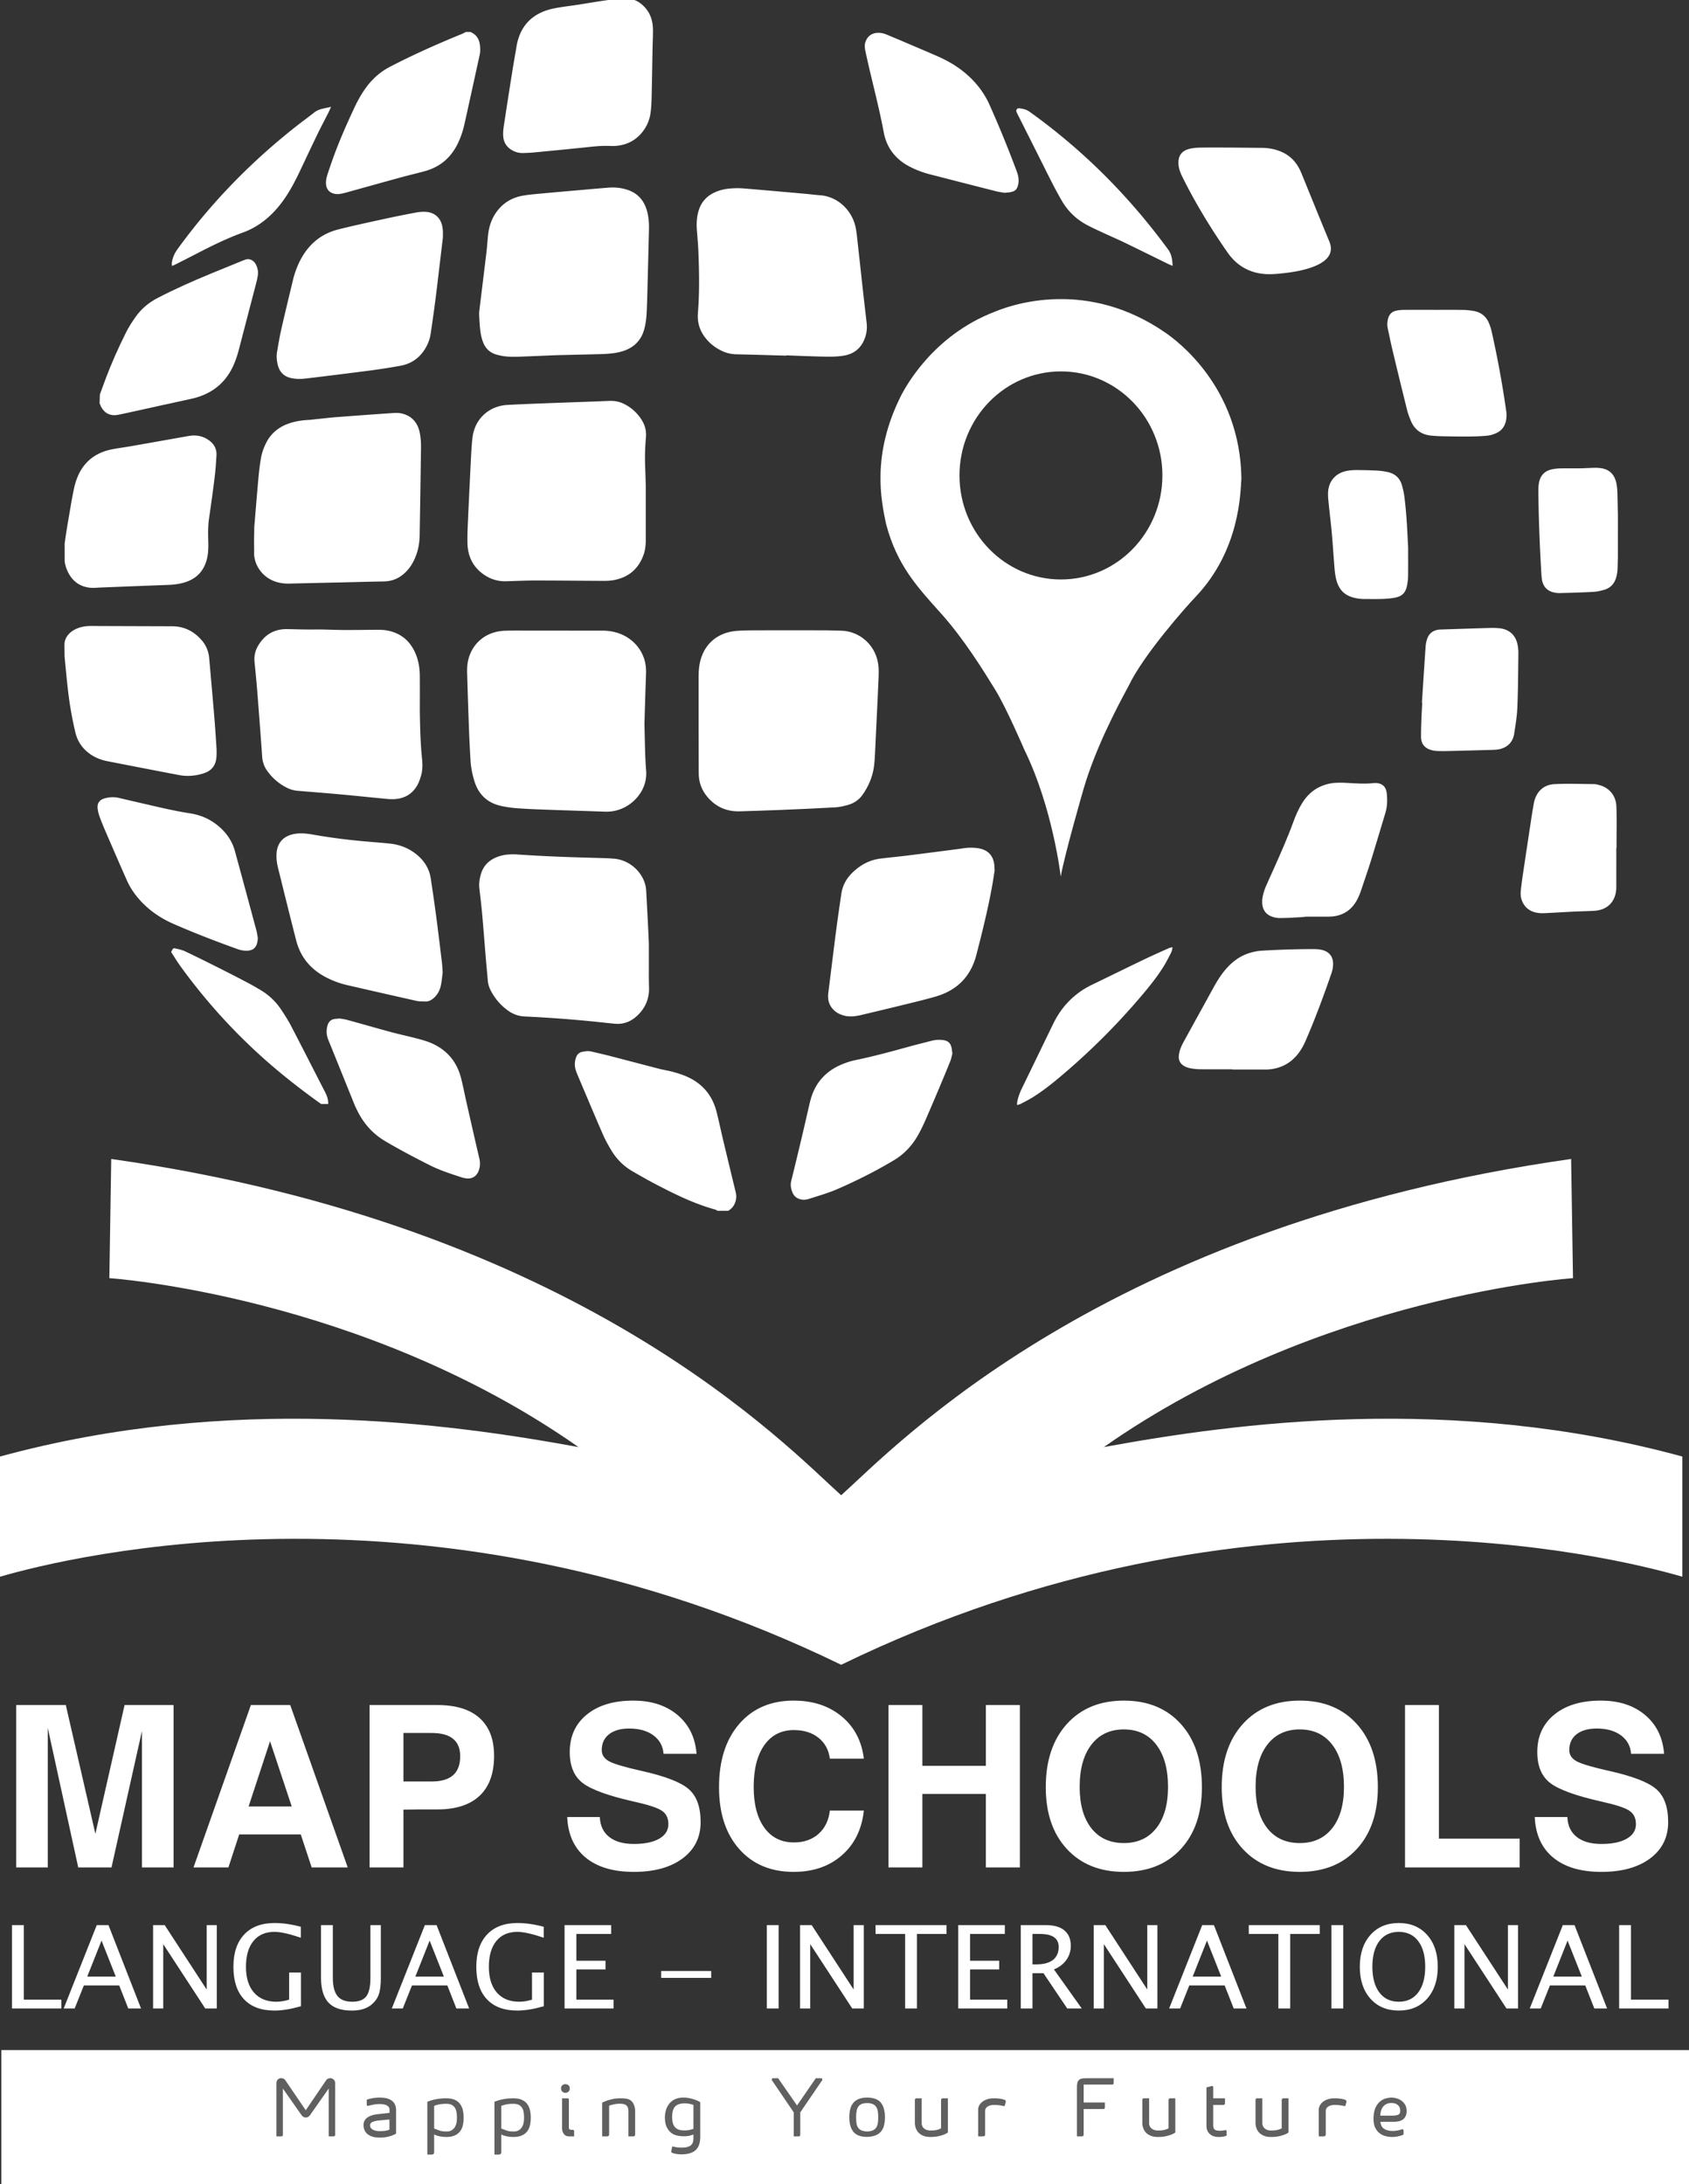 <svg xmlns="http://www.w3.org/2000/svg" xml:space="preserve" width="584.653" height="755.905" viewBox="0 0 154.69 200"><rect x="0" y="0" width="154.69" height="200" fill="#333333" stroke="none"/><defs><clipPath id="a" clipPathUnits="userSpaceOnUse"><path d="M143.998 116.029h68.725v-10.414h-68.725z"/></clipPath><clipPath id="b" clipPathUnits="userSpaceOnUse"><path d="M142.998 117.029h70.725v-12.414h-70.725z"/></clipPath><clipPath id="c" clipPathUnits="userSpaceOnUse"><path d="M159.454 116.029h38.005v-10.414h-38.005z"/></clipPath><clipPath id="d" clipPathUnits="userSpaceOnUse"><path d="M158.454 117.029h40.005v-12.414h-40.005z"/></clipPath><clipPath id="e" clipPathUnits="userSpaceOnUse"><path d="M143.998 116.029h68.725v-10.414h-68.725z"/></clipPath><clipPath id="f" clipPathUnits="userSpaceOnUse"><path d="M142.998 117.029h70.725v-12.414h-70.725z"/></clipPath><clipPath id="g" clipPathUnits="userSpaceOnUse"><path d="M159.454 116.029h38.005v-10.414h-38.005z"/></clipPath><clipPath id="h" clipPathUnits="userSpaceOnUse"><path d="M158.454 117.029h40.005v-12.414h-40.005z"/></clipPath><clipPath id="i" clipPathUnits="userSpaceOnUse"><path d="M143.998 116.029h68.725v-10.414h-68.725z"/></clipPath><clipPath id="j" clipPathUnits="userSpaceOnUse"><path d="M142.998 117.029h70.725v-12.414h-70.725z"/></clipPath><clipPath id="k" clipPathUnits="userSpaceOnUse"><path d="M159.454 116.029h38.005v-10.414h-38.005z"/></clipPath><clipPath id="l" clipPathUnits="userSpaceOnUse"><path d="M158.454 117.029h40.005v-12.414h-40.005z"/></clipPath><clipPath id="m" clipPathUnits="userSpaceOnUse"><path d="M0 568.929h438.49V0H0Z"/></clipPath><clipPath id="n" clipPathUnits="userSpaceOnUse"><path d="M258.016 485.682c-15.97-6.162-23.174-19.528-24.476-22.218-7.29-14.842-5.034-26.385-3.644-32.809 2.777-10.588 7.984-16.23 14.147-23.086 6.161-6.857 11.197-15.102 14.147-19.876 2.951-4.774 7.55-15.536 7.55-15.536 7.453-15.186 9.47-32.98 9.47-32.98.939 5.517 5.894 22.651 5.894 22.651 3.037 10.415 8.419 20.744 11.715 26.82 3.82 8.072 15.102 20.743 17.36 23.087 11.63 12.238 11.63 27.166 11.907 30.724-.332 23.955-17.027 35.932-19.633 37.756-9.835 6.833-19.433 8.776-27.197 8.776-9.297-.001-15.963-2.789-17.24-3.309"/></clipPath><clipPath id="o" clipPathUnits="userSpaceOnUse"><path d="M0 568.929h438.49V0H0Z"/></clipPath></defs><g clip-path="url(#m)" transform="matrix(.353 0 0 -.353 0 200)"><path d="M0 0v21.63h3.068V2.294h9.735V0Zm30.171 0-2.35 5.977h-9.173L16.262 0h-2.846l8.578 21.63h3.04L33.481 0Zm-6.94 17.612-3.704-9.34h7.399zM50.143 0 39.24 16.699V0h-2.63v21.63h3.01L50.508 4.925V21.63h2.631V0Zm24.828 9.337V.584C72.35-.165 70.067-.541 68.118-.541c-3.44 0-6.078.976-7.914 2.931-1.836 1.953-2.755 4.761-2.755 8.425 0 3.605.933 6.398 2.799 8.381 1.866 1.983 4.489 2.974 7.87 2.974 2.172 0 4.448-.328 6.826-.978v-2.837c-2.982 1.013-5.267 1.522-6.855 1.522-2.338 0-4.153-.794-5.444-2.376-1.292-1.583-1.937-3.817-1.937-6.7 0-2.857.691-5.078 2.073-6.666 1.382-1.586 3.318-2.382 5.809-2.382 1.021 0 2.126.181 3.313.541v7.043ZM95.14 3.565c-.37-1.012-1.038-1.903-2.002-2.673-1.208-.955-2.869-1.433-4.984-1.433-2.738 0-4.752.691-6.043 2.075-1.291 1.383-1.936 3.542-1.936 6.474V21.63h3.069V7.979c0-2.172.401-3.753 1.204-4.742.803-.988 2.079-1.484 3.83-1.484 1.713 0 2.926.465 3.641 1.396.716.93 1.073 2.507 1.073 4.728V21.63h2.703V7.919c0-1.888-.185-3.341-.555-4.354M115.3 0l-2.35 5.977h-9.172L101.391 0h-2.846l8.579 21.63h3.04L118.61 0Zm-6.94 17.612-3.704-9.34h7.399zm29.629-8.275V.584c-2.621-.749-4.905-1.125-6.853-1.125-3.44 0-6.078.976-7.914 2.931-1.837 1.953-2.755 4.761-2.755 8.425 0 3.605.933 6.398 2.799 8.381 1.866 1.983 4.488 2.974 7.87 2.974 2.172 0 4.447-.328 6.824-.978v-2.837c-2.981 1.013-5.265 1.522-6.853 1.522-2.339 0-4.154-.794-5.445-2.376-1.291-1.583-1.936-3.817-1.936-6.7 0-2.857.691-5.078 2.072-6.666 1.382-1.586 3.319-2.382 5.81-2.382 1.021 0 2.126.181 3.313.541v7.043zm18.093-7.043V0h-12.714v21.63h12.086v-2.294h-9.017v-6.943h7.556v-2.265h-7.556V2.294Zm12.35 5.642v1.783h12.978V7.936ZM195.834 0v21.63h3.07V0Zm22.171 0-10.904 16.699V0h-2.63v21.63h3.01L218.37 4.925V21.63H221V0Zm16.792 19.336V0h-3.069v19.336h-7.672v2.294h18.413v-2.294Zm23.427-17.042V0h-12.716v21.63h12.087v-2.294h-9.019v-6.943h7.558v-2.265h-7.558V2.294Zm12.115 7.834L277.559 0h-3.769l-6.164 9.148h-2.855V0h-3.04v21.63h6.548c2.075 0 3.666-.458 4.77-1.374 1.106-.917 1.66-2.246 1.66-3.99 0-1.373-.382-2.597-1.149-3.669-.764-1.072-1.839-1.895-3.221-2.469m-3.634 9.208h-1.934v-7.893h.995c1.895 0 3.334.385 4.321 1.154.988.769 1.479 1.895 1.479 3.377 0 2.24-1.62 3.362-4.861 3.362M294.19 0l-10.903 16.699V0h-2.632v21.63h3.013l10.886-16.705V21.63h2.63V0Zm22.792 0-2.351 5.977h-9.173L303.072 0h-2.847l8.58 21.63h3.039L320.293 0Zm-6.942 17.612-3.704-9.34h7.398zm21.592 1.724V0h-3.069v19.336h-7.672v2.294h18.414v-2.294ZM342.331 0v21.63h3.068V0Zm24.836 2.55c-1.838-2.062-4.29-3.091-7.358-3.091-3.071 0-5.523 1.029-7.358 3.091-1.837 2.061-2.755 4.816-2.755 8.265 0 3.45.918 6.204 2.755 8.265 1.835 2.061 4.287 3.09 7.358 3.09 3.068 0 5.52-1.029 7.358-3.09 1.836-2.061 2.755-4.815 2.755-8.265 0-3.449-.919-6.204-2.755-8.265m-2.318 14.937c-1.206 1.593-2.885 2.39-5.04 2.39-2.152 0-3.834-.797-5.043-2.39-1.206-1.593-1.812-3.808-1.812-6.643 0-2.856.606-5.083 1.812-6.688 1.209-1.601 2.891-2.403 5.043-2.403 2.155 0 3.834.802 5.04 2.403 1.211 1.605 1.814 3.832 1.814 6.688 0 2.835-.603 5.05-1.814 6.643M387.75 0l-10.899 16.699V0h-2.632v21.63h3.01l10.889-16.705V21.63h2.63V0Zm22.794 0-2.352 5.977h-9.173L396.634 0h-2.845l8.576 21.63h3.041L413.855 0Zm-6.942 17.612-3.704-9.34h7.4zM416.98 0v21.63h3.071V2.294h9.733V0Z" style="fill:#fff;fill-opacity:1;fill-rule:nonzero;stroke:none" transform="translate(3.11 45.575)"/><path d="M.341 34.793H438.49V0H.341Z" style="fill:#fff;fill-opacity:1;fill-rule:nonzero;stroke:none"/><path d="M0 0c-.061-.085-.197-.126-.408-.126h-1.177v12.41l-4.847-6.907c-.301-.407-.668-.611-1.098-.611-.429 0-.796.204-1.098.611l-4.847 6.907V.328a.887.887 0 0 0-.055-.295c-.039-.107-.186-.159-.443-.159h-1.177v13.7c0 .408.095.726.283.952.189.225.415.366.679.419.265.053.525.03.782-.068.256-.098.46-.268.611-.509l5.253-7.722 5.254 7.722c.151.241.359.411.623.509.264.098.525.116.782.057.257-.061.482-.201.679-.419.196-.22.295-.525.295-.917V.372C.091.207.06.081 0 0m14.832.09a9.072 9.072 0 0 0-3.17-.532c-.634 0-1.182.057-1.642.169A4.16 4.16 0 0 0 8.752.27c-.386.25-.699.59-.94 1.02-.242.429-.362.94-.362 1.528 0 .8.313 1.43.94 1.891.626.46 1.464.754 2.513.885 1.049.127 1.8.213 2.253.258.453.047.8.083 1.041.115v.905c0 .151-.041.309-.123.476a1.26 1.26 0 0 1-.419.453 2.447 2.447 0 0 1-.782.327c-.325.084-.72.126-1.189.126a8.543 8.543 0 0 1-1.641-.148 17.38 17.38 0 0 1-1.258-.283c-.332-.106-.498-.008-.498.295v1.268c.303.105.615.197.941.272.323.074.682.138 1.075.191.392.054.853.081 1.381.081.574 0 1.113-.054 1.62-.158a3.907 3.907 0 0 0 1.335-.534c.385-.247.691-.585.918-1.007.227-.423.339-.951.339-1.585V.599A5.794 5.794 0 0 0 14.832.09m-.656 4.156a40.551 40.551 0 0 1-1.541-.138l-1.291-.122a5.452 5.452 0 0 1-1.516-.353c-.453-.179-.68-.49-.68-.927 0-.438.223-.794.668-1.065.445-.272 1.053-.408 1.823-.408.649 0 1.17.035 1.563.102.392.069.716.161.974.283zm19.054-1.45a3.999 3.999 0 0 0-.723-1.608A3.484 3.484 0 0 0 31.092.102c-.59-.258-1.323-.385-2.198-.385-.468 0-.989.049-1.562.147a5.288 5.288 0 0 0-1.562.508v-4.619c0-.226-.073-.385-.216-.476a.988.988 0 0 0-.532-.134h-1.019V8.842c.393.166.823.314 1.291.441a13.377 13.377 0 0 0 3.6.463c.875 0 1.608-.126 2.198-.382.588-.258 1.056-.621 1.404-1.089a4.233 4.233 0 0 0 .723-1.606 8.861 8.861 0 0 0 .204-1.948c0-.681-.064-1.321-.193-1.925m-1.641 3.273c-.061.429-.189.81-.385 1.142a2.226 2.226 0 0 1-.826.805c-.355.204-.849.305-1.484.305-1.283 0-2.324-.189-3.124-.567V1.912c.407-.165.864-.339 1.369-.519.506-.183 1.106-.266 1.801-.251.603-.015 1.094.111 1.472.373.376.266.653.576.826.93.173.354.29.71.351 1.064.06.355.091.759.091 1.212 0 .467-.031.918-.091 1.348m19.056-3.273a3.988 3.988 0 0 0-.725-1.608A3.467 3.467 0 0 0 48.506.102c-.589-.258-1.322-.385-2.198-.385a9.35 9.35 0 0 0-1.562.147 5.288 5.288 0 0 0-1.562.508v-4.619c0-.226-.072-.385-.216-.476a.993.993 0 0 0-.532-.134h-1.019V8.842c.392.166.823.314 1.291.441a13.344 13.344 0 0 0 3.6.463c.876 0 1.609-.126 2.198-.382.588-.258 1.056-.621 1.403-1.089a4.221 4.221 0 0 0 .725-1.606 8.863 8.863 0 0 0 .203-1.948c0-.681-.065-1.321-.192-1.925m-1.641 3.273c-.061.429-.19.81-.386 1.142a2.221 2.221 0 0 1-.827.805c-.354.204-.848.305-1.483.305-1.283 0-2.324-.189-3.124-.567V1.912c.407-.165.864-.339 1.369-.519.506-.183 1.105-.266 1.801-.251.603-.015 1.094.111 1.472.373.377.266.652.576.827.93.173.354.29.71.351 1.064.059.355.09.759.09 1.212 0 .467-.031.918-.09 1.348M60.733-.126c-.196 0-.396.035-.6.103a1.43 1.43 0 0 0-.566.361c-.174.174-.318.4-.43.679-.113.281-.17.632-.17 1.055v7.674h1.268c.182 0 .31-.025.385-.077.075-.052.113-.184.113-.397V2.14c0-.167.034-.288.102-.363a.548.548 0 0 1 .249-.159c.098-.03.204-.045.318-.045h.306c.135 0 .233-.039.294-.113a.506.506 0 0 0 .09-.318V-.126zm-.905 11.301c-.302 0-.567.102-.793.307-.227.202-.34.478-.34.825s.113.619.34.815c.226.196.491.293.793.293.317 0 .585-.097.804-.293.218-.196.327-.468.327-.815 0-.347-.109-.623-.327-.825a1.132 1.132 0 0 0-.804-.307M77.819.023c-.068-.099-.177-.149-.328-.149h-1.314v6.568c0 .423-.064.758-.193 1.007a1.468 1.468 0 0 1-.509.578c-.211.135-.46.222-.747.26a7.097 7.097 0 0 1-.929.057c-.423 0-.89-.057-1.404-.171a8.258 8.258 0 0 1-1.223-.35V.396a.553.553 0 0 0-.124-.373c-.083-.099-.222-.149-.419-.149H69.36v8.72c.378.21.798.397 1.257.553.461.159.982.299 1.563.421.582.12 1.242.178 1.982.178.8 0 1.396-.055 1.789-.167.392-.114.702-.273.929-.476.225-.204.399-.411.52-.623.12-.211.218-.428.295-.646a4.05 4.05 0 0 0 .169-.736c.039-.271.057-.551.057-.838V.396a.635.635 0 0 0-.102-.373m15.784-3.727c-.809-.724-2.02-1.086-3.635-1.086-.302 0-.631.019-.985.056a6.334 6.334 0 0 0-.95.169c-.28.077-.484.152-.612.228-.129.075-.163.241-.103.498l.25 1.133a7.347 7.347 0 0 1 1.437-.296 10.1 10.1 0 0 1 .985-.045c.68 0 1.223.069 1.631.205.408.136.717.325.928.566.212.24.347.517.408.826.061.309.091.638.091.985v.816a7.995 7.995 0 0 0-1.019-.307c-.408-.098-.929-.146-1.563-.146-.498 0-1.03.056-1.597.169a3.863 3.863 0 0 0-1.562.702c-.475.353-.871.856-1.189 1.507-.317.648-.475 1.517-.475 2.603 0 .226.022.512.068.861.046.347.128.707.249 1.076.12.369.294.738.521 1.11a4.12 4.12 0 0 0 2.163 1.732c.504.181 1.105.272 1.8.272.603 0 1.169-.061 1.698-.184.529-.12 1.008-.258 1.437-.418.431-.157.842-.35 1.234-.576V-.215c0-1.602-.403-2.763-1.21-3.489m-.555 11.731a9.49 9.49 0 0 1-1.031.294 5.935 5.935 0 0 1-1.256.113c-1.118 0-1.937-.272-2.458-.813-.521-.545-.781-1.451-.781-2.72 0-.527.049-1.003.148-1.425a2.87 2.87 0 0 1 .497-1.098c.235-.311.552-.549.952-.714.399-.168.894-.25 1.483-.25.635 0 1.147.049 1.54.148.392.097.694.185.906.26zm33.402 6.409c-2.749-4.03-4.643-6.809-5.686-8.333V.396a.897.897 0 0 0-.067-.363c-.045-.107-.173-.159-.386-.159h-1.245v6.229l-5.66 8.333c-.061.135-.058.256.012.361.066.106.168.16.305.16h1.29l4.914-7.066 4.869 7.066h1.336c.136 0 .238-.05.307-.148.066-.097.07-.223.011-.373m16.043-11.73c-.159-.62-.419-1.144-.781-1.574-.362-.431-.838-.763-1.426-.997-.59-.234-1.314-.365-2.175-.396-1.646 0-2.827.434-3.542 1.301-.719.868-1.077 2.132-1.077 3.794 0 .769.078 1.468.238 2.095.158.625.418 1.162.78 1.607.364.446.839.789 1.427 1.032.589.241 1.313.362 2.174.362 1.647 0 2.827-.435 3.545-1.303.716-.869 1.075-2.133 1.075-3.793 0-.8-.079-1.511-.238-2.128m-1.595 3.577c-.063.454-.193.843-.399 1.166a2.12 2.12 0 0 1-.87.771c-.378.189-.884.283-1.518.283-.575 0-1.041-.075-1.405-.228a2.003 2.003 0 0 1-.871-.678c-.219-.303-.371-.684-.453-1.144a9.33 9.33 0 0 1-.124-1.619c0-.558.03-1.06.091-1.507.061-.445.188-.824.385-1.142a1.93 1.93 0 0 1 .86-.737c.377-.174.883-.276 1.517-.306.589.016 1.071.106 1.45.272.375.166.671.405.884.714.21.308.352.69.429 1.144.075.452.114.974.114 1.562 0 .513-.033.997-.09 1.449M157.925.294a9.779 9.779 0 0 0-1.461-.408c-.551-.115-1.188-.169-1.912-.169-.77 0-1.416.111-1.937.338-.521.228-.936.518-1.244.872-.31.356-.533.749-.67 1.179-.135.43-.203.857-.203 1.28v5.841c0 .182.034.312.102.397.068.084.178.122.328.122h1.336V3.34c0-.59.208-1.06.623-1.417.416-.354.969-.53 1.665-.53.664 0 1.191.044 1.584.135.393.09.778.234 1.156.429v7.27c0 .182.045.312.135.397.09.084.204.122.338.122h1.291V.871a5.195 5.195 0 0 0-1.131-.577m16.079 8.162a80.007 80.007 0 0 0-.25-.769c-.18.045-.392.091-.634.136-.242.045-.527.091-.86.137-.333.045-.71.067-1.131.067-.486 0-.881-.054-1.189-.159a2.344 2.344 0 0 1-.738-.385 1.218 1.218 0 0 1-.373-.487 1.378 1.378 0 0 1-.103-.485V.396c0-.182-.049-.315-.146-.396-.099-.085-.253-.126-.464-.126h-1.199v6.975c0 .316.081.645.248.985.166.339.414.649.747.929.331.28.754.513 1.268.702.512.189 1.118.281 1.811.281.408 0 .801-.018 1.179-.055.375-.037.706-.09.986-.158a5 5 0 0 0 .643-.193.408.408 0 0 0 .273-.317c.03-.15.008-.339-.068-.567m27.989 4.972c-.062-.083-.195-.125-.408-.125h-7.291V8.66h5.503V7.393c0-.196-.046-.317-.136-.363a.89.89 0 0 0-.386-.068h-4.981V.372c0-.195-.046-.328-.136-.395-.091-.068-.219-.103-.386-.103h-1.222V12.51c0 .71.072 1.224.216 1.541.143.317.368.547.678.691.308.142.879.215 1.71.215h6.929v-1.155c0-.167-.03-.292-.09-.374M216.938.294a9.779 9.779 0 0 0-1.461-.408c-.55-.115-1.188-.169-1.912-.169-.771 0-1.416.111-1.937.338-.52.228-.936.518-1.245.872a3.293 3.293 0 0 0-.668 1.179 4.26 4.26 0 0 0-.204 1.28v5.841c0 .182.034.312.103.397.067.084.177.122.327.122h1.337V3.34c0-.59.208-1.06.622-1.417.414-.354.97-.53 1.665-.53.663 0 1.191.044 1.584.135.393.09.777.234 1.157.429v7.27c0 .182.045.312.135.397.09.084.202.122.339.122h1.29V.871a5.25 5.25 0 0 0-1.132-.577m13.735-.454c-.385-.083-.866-.123-1.438-.123a4.07 4.07 0 0 0-1.065.147 2.714 2.714 0 0 0-1.72 1.369c-.197.364-.296.808-.296 1.337v10.008l1.337.34c.076.03.139.037.191.023a.296.296 0 0 0 .148-.113c.047-.061.069-.166.069-.318V9.746h3.058V8.57c0-.196-.039-.336-.114-.419-.076-.083-.19-.124-.34-.124h-2.604v-5.3c.015-.542.15-.912.408-1.109.256-.196.724-.294 1.404-.294.211 0 .46.021.747.069.287.044.475.074.567.089.119.031.211.019.27-.034.061-.053.091-.161.091-.328V.079c-.091-.076-.328-.155-.713-.239m15.636.454a9.852 9.852 0 0 0-1.459-.408c-.553-.115-1.19-.169-1.914-.169-.771 0-1.417.111-1.937.338-.521.228-.936.518-1.245.872a3.31 3.31 0 0 0-.669 1.179 4.26 4.26 0 0 0-.204 1.28v5.841c0 .182.035.312.101.397.07.084.18.122.33.122h1.336V3.34c0-.59.208-1.06.622-1.417.417-.354.97-.53 1.666-.53.663 0 1.191.044 1.584.135.393.09.778.234 1.156.429v7.27c0 .182.045.312.134.397a.481.481 0 0 0 .341.122h1.292V.871a5.29 5.29 0 0 0-1.134-.577m16.079 8.162c-.093-.285-.175-.542-.25-.769-.18.045-.393.091-.633.136-.24.045-.531.091-.861.137a8.53 8.53 0 0 1-1.131.067c-.486 0-.881-.054-1.189-.159a2.333 2.333 0 0 1-.738-.385 1.218 1.218 0 0 1-.373-.487 1.335 1.335 0 0 1-.103-.485V.396c0-.182-.047-.315-.147-.396-.098-.085-.253-.126-.464-.126h-1.201v6.975c0 .316.083.645.251.985.165.339.415.649.748.929.33.28.753.513 1.266.702.513.189 1.119.281 1.812.281.408 0 .801-.018 1.179-.055.375-.037.706-.09.983-.158.281-.068.496-.132.646-.193a.411.411 0 0 0 .273-.317c.03-.15.005-.339-.068-.567m15.454-3.293a2.226 2.226 0 0 0-.679-.872 2.75 2.75 0 0 0-1.053-.488 5.723 5.723 0 0 0-1.337-.147h-3.486c.075-.875.408-1.49.994-1.845.591-.355 1.284-.532 2.085-.532a7.102 7.102 0 0 1 1.496.147 7.7 7.7 0 0 1 .476.112c.135.039.262.08.382.126a.63.63 0 0 0 .388.012c.121-.04.18-.148.18-.331V.328a6.12 6.12 0 0 0-.85-.305 9.23 9.23 0 0 0-.996-.217 7.144 7.144 0 0 0-1.144-.089c-.438 0-.931.054-1.481.169a4.329 4.329 0 0 0-1.565.669c-.49.331-.906.803-1.243 1.415-.341.611-.511 1.423-.511 2.434 0 1.223.173 2.197.52 2.921.349.725.767 1.279 1.257 1.666.49.384 1.001.635 1.529.755.528.123.981.184 1.359.184.39 0 .813-.061 1.269-.184.453-.12.875-.315 1.269-.586.39-.272.718-.627.983-1.065.263-.438.396-.974.396-1.609 0-.528-.081-.969-.238-1.323m-2.037 2.83c-.416.355-.964.532-1.642.532-.543 0-.999-.097-1.371-.294a2.561 2.561 0 0 1-.894-.771 3.11 3.11 0 0 1-.488-1.065 4.774 4.774 0 0 1-.145-1.153h2.785c.891 0 1.509.082 1.857.249.346.166.52.497.52.995 0 .651-.207 1.152-.622 1.507" style="fill:#606060;fill-opacity:1;fill-rule:nonzero;stroke:none" transform="translate(86.868 12.531)"/><path d="M0 0h-4.117v35.405L-12.021 0h-8.63l-7.904 36.195V0h-8.2v42.124h12.877l7.674-33.397 7.574 33.397H4.083V0Zm44.593 0h-4.677l-2.832 8.563H21.111L18.312 0H9.255l14.886 42.124h10.21L49.27 0ZM29.114 32.738l-5.566-16.929h11.197ZM83.49 18.592c-2.504-2.362-6.149-3.54-10.936-3.54-3.403.02-6.345 0-8.825-.065V0h-8.795v42.124h17.62c4.787 0 8.432-1.126 10.936-3.376 2.503-2.251 3.753-5.516 3.753-9.798 0-4.546-1.25-8-3.753-10.358m-6.884 14.77c-1.23 1.01-3.074 1.516-5.533 1.516h-7.344V22.296h7.344c2.459 0 4.303.544 5.533 1.631 1.229 1.085 1.844 2.728 1.844 4.924 0 1.997-.615 3.501-1.844 4.511m51.971.906c-1.603 1.175-3.689 1.763-6.257 1.763-2.24 0-3.991-.494-5.254-1.483-1.262-.987-1.893-2.361-1.893-4.116 0-1.253.658-2.229 1.975-2.932 1.296-.68 4.052-1.493 8.267-2.438 6.148-1.361 10.254-2.942 12.318-4.742 2.063-1.78 3.096-4.632 3.096-8.563 0-3.952-1.56-7.091-4.677-9.418-3.118-2.328-7.334-3.491-12.647-3.491-5.336 0-9.502 1.235-12.499 3.705-2.997 2.469-4.594 5.977-4.792 10.522h8.464c.088-2.239.901-3.963 2.437-5.171 1.537-1.207 3.668-1.812 6.39-1.812 2.811 0 5.006.456 6.587 1.367 1.581.911 2.371 2.168 2.371 3.771 0 1.582-.571 2.744-1.712 3.491-1.098.747-3.471 1.527-7.114 2.339-6.675 1.493-11.143 3.106-13.405 4.841-2.239 1.714-3.359 4.391-3.359 8.036 0 4.084 1.482 7.329 4.446 9.733 2.964 2.404 6.971 3.606 12.021 3.606 4.721 0 8.558-1.246 11.511-3.738 2.953-2.492 4.594-5.846 4.923-10.063h-8.562c-.155 2.021-1.033 3.618-2.635 4.793m42.848-.642c-1.669 1.339-3.799 2.008-6.39 2.008-3.271 0-5.829-1.3-7.673-3.901-1.844-2.603-2.766-6.22-2.766-10.854 0-4.499.922-8.025 2.766-10.571 1.844-2.546 4.402-3.82 7.673-3.82 2.591 0 4.721.741 6.39 2.223 1.669 1.481 2.645 3.496 2.931 6.043h8.826c-.525-4.872-2.432-8.744-5.713-11.61-3.283-2.864-7.45-4.296-12.499-4.296-5.929 0-10.639 1.976-14.13 5.928-3.491 3.951-5.236 9.297-5.236 16.038 0 6.895 1.745 12.362 5.236 16.402 3.491 4.039 8.201 6.06 14.13 6.06 4.984 0 9.123-1.355 12.416-4.067 3.294-2.712 5.226-6.373 5.796-10.984h-8.826c-.286 2.261-1.262 4.062-2.931 5.401M219.247 0h-4.414v19.069h-16.467V0h-8.794v42.124h8.794V26.347h16.467v15.777h8.826V0Zm46.173 4.776c-3.644-3.952-8.574-5.928-14.787-5.928-6.192 0-11.115 1.976-14.771 5.928-3.656 3.951-5.484 9.297-5.484 16.038 0 6.895 1.828 12.362 5.484 16.402 3.656 4.039 8.579 6.06 14.771 6.06 6.213 0 11.143-2.021 14.787-6.06 3.644-4.04 5.468-9.507 5.468-16.402 0-6.741-1.824-12.087-5.468-16.038m-6.371 27.072c-2.033 2.635-4.837 3.953-8.416 3.953-3.579 0-6.385-1.318-8.415-3.953-2.032-2.635-3.047-6.29-3.047-10.969 0-4.566 1.012-8.133 3.03-10.704 2.02-2.567 4.833-3.851 8.432-3.851 3.579 0 6.383 1.284 8.416 3.851 2.029 2.571 3.045 6.138 3.045 10.704 0 4.679-1.016 8.334-3.045 10.969m52.018-27.072c-3.643-3.952-8.574-5.928-14.788-5.928-6.19 0-11.113 1.976-14.77 5.928-3.656 3.951-5.483 9.297-5.483 16.038 0 6.895 1.827 12.362 5.483 16.402 3.657 4.039 8.58 6.06 14.77 6.06 6.214 0 11.145-2.021 14.788-6.06 3.646-4.04 5.471-9.507 5.471-16.402 0-6.741-1.825-12.087-5.471-16.038m-6.371 27.072c-2.03 2.635-4.838 3.953-8.417 3.953-3.577 0-6.383-1.318-8.413-3.953-2.031-2.635-3.047-6.29-3.047-10.969 0-4.566 1.01-8.133 3.032-10.704 2.018-2.567 4.83-3.851 8.428-3.851 3.579 0 6.387 1.284 8.417 3.851 2.029 2.571 3.048 6.138 3.048 10.704 0 4.679-1.019 8.334-3.048 10.969M323.585 0v42.124h8.792V7.475h20.946V0Zm56.021 34.268c-1.602 1.175-3.689 1.763-6.257 1.763-2.24 0-3.992-.494-5.255-1.483-1.262-.987-1.892-2.361-1.892-4.116 0-1.253.658-2.229 1.974-2.932 1.296-.68 4.052-1.493 8.269-2.438 6.146-1.361 10.253-2.942 12.318-4.742 2.062-1.78 3.095-4.632 3.095-8.563 0-3.952-1.559-7.091-4.675-9.418-3.12-2.328-7.335-3.491-12.65-3.491-5.336 0-9.5 1.235-12.498 3.705-2.996 2.469-4.595 5.977-4.79 10.522h8.461c.088-2.239.901-3.963 2.438-5.171 1.536-1.207 3.668-1.812 6.389-1.812 2.81 0 5.008.456 6.587 1.367 1.581.911 2.375 2.168 2.375 3.771 0 1.582-.573 2.744-1.715 3.491-1.098.747-3.471 1.527-7.115 2.339-6.674 1.493-11.141 3.106-13.404 4.841-2.239 1.714-3.36 4.391-3.36 8.036 0 4.084 1.484 7.329 4.447 9.733 2.963 2.404 6.972 3.606 12.022 3.606 4.72 0 8.557-1.246 11.509-3.738 2.954-2.492 4.595-5.846 4.923-10.063h-8.561c-.153 2.021-1.034 3.618-2.635 4.793" style="fill:#fff;fill-opacity:1;fill-rule:nonzero;stroke:none" transform="translate(40.95 82.164)"/><path d="M0 0c.051 2.8 2.874 4.581 5.951 4.789 1.012.068 2.032.026 3.049.022 6.307-.021 12.613-.045 18.919-.063 3.091-.01 5.609-1.25 7.629-3.551a8.011 8.011 0 0 0 2.004-4.686c.444-5.065.898-10.129 1.319-15.194.22-2.634.394-5.273.562-7.911.051-.81.062-1.63.013-2.44-.136-2.276-1.211-3.694-3.38-4.381-2.066-.654-4.197-.836-6.33-.431-6.192 1.171-12.375 2.386-18.561 3.588-2.195.427-4.154 1.33-5.774 2.905-1.314 1.275-2.153 2.813-2.573 4.591A92.172 92.172 0 0 0 1.02-12.711C.628-9.483.327-6.243.029-3.004zm69.176 139.492c-.326-.71-.517-1.167-.741-1.607-.919-1.816-1.879-3.608-2.764-5.439-1.552-3.201-3.059-6.425-4.585-9.64-1.07-2.253-2.214-4.464-3.589-6.549-1.011-1.532-2.137-2.969-3.425-4.282-2.208-2.25-4.766-3.989-7.718-5.066-4.169-1.521-8.134-3.467-12.063-5.503-1.716-.891-3.439-1.762-5.162-2.636-.357-.182-.725-.343-1.215-.573-.027.341-.085.57-.056.787.176 1.334.686 2.502 1.49 3.61 8.746 12.066 19.057 22.617 30.753 31.828 1.559 1.227 3.171 2.385 4.725 3.617 1.225.969 2.694 1.029 4.35 1.453M287.478-78.485c-.043-.652-.193-1.124-.423-1.566-.591-1.125-1.149-2.269-1.816-3.345-1.527-2.472-3.319-4.754-5.184-6.977a176.335 176.335 0 0 0-21.878-21.877c-2.22-1.865-4.504-3.652-6.969-5.194-.989-.615-2.039-1.136-3.074-1.681-.26-.138-.563-.192-.981-.325.016.334 0 .564.041.787.225 1.203.63 2.346 1.17 3.454 2.764 5.666 5.492 11.35 8.259 17.015 1.356 2.778 3.213 5.18 5.595 7.163 1.375 1.144 2.888 2.073 4.498 2.849 4.487 2.168 8.957 4.371 13.449 6.528 2.107 1.011 4.251 1.951 6.382 2.913.253.114.537.152.931.256m.04 176.729c-.44.183-.771.302-1.086.455-3.787 1.854-7.563 3.729-11.36 5.564-1.784.863-3.606 1.642-5.403 2.476-1.472.688-2.958 1.353-4.392 2.116-2.751 1.467-4.917 3.545-6.499 6.261-1.741 2.991-3.268 6.089-4.81 9.179-2.135 4.271-4.289 8.535-6.434 12.801-.183.365-.382.72-.528 1.099-.185.471.173.979.665.925.861-.097 1.711-.256 2.463-.726.301-.189.586-.404.875-.612 13.674-9.875 25.387-21.71 35.349-35.307.932-1.272 1.076-2.656 1.16-4.231m61.103-73.038c0-2.897.023-5.184-.01-7.471-.01-.759-.11-1.523-.248-2.269-.385-2.073-1.289-2.982-3.403-3.339-1.049-.177-2.12-.256-3.183-.291-1.525-.047-3.052-.016-4.578-.01a10.67 10.67 0 0 0-3.153.482c-1.819.564-3.061 1.743-3.744 3.522-.52 1.35-.681 2.761-.796 4.18-.243 2.989-.425 5.983-.693 8.97-.22 2.479-.538 4.952-.786 7.43-.1 1.01-.225 2.03-.18 3.039.14 3.016 2.055 5.136 5.04 5.635.798.134 1.619.194 2.43.189 1.777-.011 3.559-.054 5.336-.149.905-.049 1.821-.18 2.71-.377 1.832-.41 3.096-1.527 3.629-3.337.315-1.067.55-2.173.688-3.276.243-1.966.42-3.943.556-5.92.175-2.535.283-5.076.385-7.008m54.015-77.919c0-3.203 0-6.406-.002-9.608 0-.356.002-.713-.017-1.069-.198-3.318-2.31-5.458-5.636-5.661-1.724-.105-3.456-.122-5.18-.205-2.182-.104-4.365-.246-6.545-.35-.913-.044-1.839-.135-2.738-.028-2.134.251-3.711 1.326-4.444 3.421-.29.83-.303 1.704-.205 2.567.142 1.262.305 2.522.49 3.779.673 4.523 1.354 9.045 2.042 13.566.258 1.709.518 3.416.831 5.116.536 2.902 2.438 4.837 5.343 4.984 3.399.172 6.807.038 10.214.013.45-.001.905-.125 1.348-.234 2.648-.66 4.375-2.734 4.51-5.466.067-1.421.065-2.846.074-4.27.008-1.118-.019-2.236-.022-3.354-.005-1.067-.002-2.135-.002-3.201zm-50.439 37.624c.316 4.87.623 9.741.961 14.609.045.652.188 1.313.393 1.932.48 1.44 1.524 2.24 3.03 2.423.201.025.406.029.609.036 4.167.136 8.334.281 12.5.398.914.026 1.835.017 2.74-.088 2.446-.276 4.107-1.816 4.578-4.23.147-.742.23-1.512.22-2.27-.06-4.677-.077-9.355-.268-14.025-.095-2.277-.475-4.549-.821-6.807-.4-2.604-2.284-3.871-4.441-4.125a16.134 16.134 0 0 0-1.372-.083c-3.556-.096-7.115-.195-10.671-.277-1.171-.028-2.342-.057-3.509-.002a6.41 6.41 0 0 0-1.929.375c-1.424.53-2.215 1.607-2.242 3.136-.026 1.474.03 2.95.08 4.424.054 1.524.147 3.045.225 4.57l-.083.004m-49.158-95.08c-2.796 0-5.591-.016-8.387.014-.809.005-1.623.098-2.421.228a5.467 5.467 0 0 0-1.445.463c-1.179.557-1.777 1.512-1.657 2.822.06.648.218 1.306.451 1.914.29.755.683 1.475 1.073 2.189 2.444 4.453 4.906 8.9 7.35 13.352 1.054 1.922 2.198 3.781 3.69 5.402 1.687 1.834 3.676 3.206 6.093 3.878.829.227 1.684.425 2.538.481 2.332.157 4.667.256 7.002.332 2.135.067 4.27.095 6.405.108.76.002 1.533-.023 2.274-.163 2.145-.407 3.263-1.832 3.138-3.999a7.74 7.74 0 0 0-.407-2.082c-2.053-5.959-4.245-11.863-6.76-17.646-.55-1.264-1.231-2.454-2.112-3.52-1.992-2.411-4.578-3.642-7.678-3.824-.406-.022-.813-.006-1.218-.011h-7.929zm7.966 239.012a12.996 12.996 0 0 0 3.741-.637c2.653-.866 4.58-2.555 5.796-5.062.158-.318.296-.647.431-.975 2.402-5.875 4.779-11.76 7.207-17.623 1.006-2.425-.035-4.037-1.447-5.094-.945-.708-2.004-1.192-3.111-1.586-2.117-.758-4.314-1.155-6.533-1.434-1.26-.159-2.526-.296-3.794-.343-4.833-.18-8.764 1.652-11.525 5.619-4.354 6.26-8.326 12.762-11.717 19.603-.523 1.052-.946 2.137-1.015 3.328-.121 2.088.762 3.413 2.798 3.944.921.241 1.906.311 2.864.326 2.691.041 5.384.013 8.076.013zM71.468-96.993c.528-.1 1.237-.182 1.918-.371 3.819-1.045 7.625-2.143 11.448-3.178 2.058-.555 4.146-1.001 6.209-1.533 1.226-.32 2.464-.638 3.64-1.099 4.317-1.7 7.084-4.827 8.23-9.324.526-2.068.923-4.164 1.395-6.244 1.102-4.853 2.199-9.708 3.335-14.554.253-1.08.225-2.113-.151-3.138-.575-1.576-1.819-2.284-3.48-1.997-.249.047-.505.082-.745.161-2.897.941-5.799 1.868-8.534 3.246-3.858 1.939-7.667 3.96-11.399 6.141-3.472 2.029-5.923 4.89-7.593 8.486-.151.326-.318.637-.452.969-2.283 5.649-4.559 11.302-6.849 16.949a5.543 5.543 0 0 0-.343 2.989c.038.249.092.498.166.741.299.967.929 1.55 1.961 1.648.354.038.709.063 1.244.108M50.165-76.037c-.065-2.605-1.207-3.634-3.792-3.32-.548.065-1.095.231-1.617.419-5.548 1.993-11.045 4.119-16.447 6.481-2.819 1.234-5.381 2.855-7.601 5.002-1.885 1.822-3.438 3.89-4.506 6.283-1.842 4.13-3.629 8.284-5.426 12.432-.545 1.26-1.079 2.525-1.551 3.812-.278.756-.521 1.551-.609 2.347-.16 1.45.465 2.33 1.88 2.711 1.186.318 2.397.39 3.618.099 2.818-.668 5.642-1.309 8.463-1.963 3.316-.77 6.633-1.518 10.003-2.039 3.198-.493 5.996-1.861 8.312-4.163 1.585-1.576 2.729-3.422 3.319-5.57 1.88-6.86 3.728-13.728 5.577-20.595.17-.634.254-1.292.377-1.936m180.209-30.064c-.148-.548-.277-1.303-.556-2.001a494.876 494.876 0 0 0-3.151-7.603 827.686 827.686 0 0 0-2.999-7.003c-.766-1.773-1.574-3.526-2.585-5.178-1.485-2.43-3.408-4.393-5.866-5.866-4.716-2.826-9.62-5.286-14.651-7.48-2.319-1.012-4.779-1.704-7.194-2.49-.714-.234-1.462-.383-2.249-.214-1.024.217-1.773.767-2.188 1.708-.436.992-.64 2.009-.366 3.113.916 3.698 1.805 7.403 2.686 11.11.679 2.867 1.331 5.739 1.995 8.609.069.295.147.591.22.887 1.189 4.882 4.209 8.126 8.875 9.872.947.356 1.926.66 2.916.863 4.683.96 9.286 2.219 13.888 3.488 1.91.527 3.835.998 5.752 1.497a7.807 7.807 0 0 0 3.023.203c1.295-.17 1.919-.702 2.227-1.944.11-.442.131-.904.223-1.571M98.132-85.015c-.116-.899-.207-2.068-.43-3.208-.267-1.372-.856-2.594-1.966-3.531-.613-.514-1.279-.844-2.072-.829-.811.02-1.641.01-2.426.183a2835.224 2835.224 0 0 0-17.991 4.094 22.923 22.923 0 0 0-5.147 1.877c-4.087 2.055-6.837 5.236-7.98 9.693-1.603 6.251-3.148 12.519-4.701 18.784-.294 1.185-.458 2.396-.398 3.628.137 2.828 1.699 4.617 4.483 5.177 1.685.337 3.346.146 5.001-.147 4.56-.804 9.149-1.381 13.76-1.781 2.077-.181 4.157-.336 6.23-.555 2.372-.253 4.55-1.067 6.465-2.502 2.206-1.652 3.668-3.797 4.085-6.56.509-3.367.999-6.739 1.446-10.115.512-3.881.976-7.769 1.445-11.655.092-.756.118-1.52.196-2.553m.057 190.636c-.277-2.348-.56-4.769-.852-7.191-.374-3.128-.733-6.258-1.139-9.381-.365-2.82-.77-5.637-1.187-8.452-.203-1.369-.701-2.648-1.42-3.834-1.483-2.446-3.649-3.94-6.447-4.443a165.86 165.86 0 0 0-7.831-1.225 1545.155 1545.155 0 0 0-16.639-2.072c-1.311-.159-2.629-.181-3.941.126-1.825.428-2.917 1.575-3.371 3.349-.291 1.143-.395 2.315-.193 3.48.337 1.951.659 3.908 1.099 5.839.969 4.259 2 8.504 3.022 12.752a22.672 22.672 0 0 0 1.899 5.135c2.126 4.104 5.383 6.862 9.877 7.991 3.941.99 7.917 1.841 11.886 2.709 2.729.598 5.469 1.144 8.215 1.662.841.158 1.719.241 2.571.189 2.366-.142 3.96-1.643 4.332-3.969.057-.35.102-.706.115-1.061.019-.506.004-1.014.004-1.604M241.376-58.308c-.211-1.353-.398-2.712-.639-4.061-1.094-6.105-2.588-12.122-4.139-18.124-1.449-5.603-5.015-9.197-10.539-10.799-3.023-.874-6.093-1.594-9.151-2.347-3.404-.838-6.816-1.642-10.227-2.454-1.497-.356-2.999-.539-4.523-.114-1.319.368-2.415 1.05-3.206 2.185-.805 1.154-.923 2.444-.753 3.791.23 1.818.453 3.632.681 5.45.468 3.73.918 7.464 1.414 11.192.4 3.022.836 6.039 1.289 9.054.33 2.197 1.412 4.012 3.006 5.522 2.01 1.901 4.352 3.162 7.129 3.5 2.372.29 4.749.514 7.119.807 4.388.547 8.772 1.122 13.156 1.686.856.111 1.711.289 2.57.321.857.033 1.732 0 2.575-.14 2.587-.431 4.004-2.069 4.141-4.694.013-.254.002-.509.002-.762l.095-.013M187.258 74.948c-4.322.12-8.643.256-12.965.349a9.043 9.043 0 0 0-3.68.866c-1.935.899-3.529 2.213-4.735 3.974-1.225 1.786-1.7 3.755-1.522 5.929.423 5.229.332 10.468.128 15.706-.074 1.929-.255 3.855-.401 5.782-.131 1.74-.036 3.456.498 5.13.671 2.101 2.012 3.615 4.006 4.559 1.4.663 2.888.988 4.416 1.087 1.063.071 2.14.086 3.2-.002 5.372-.445 10.741-.926 16.109-1.403 1.217-.108 2.426-.278 3.642-.359 4.739-.318 8.217-3.906 9.214-7.903.318-1.275.433-2.604.58-3.916.503-4.445.975-8.895 1.469-13.343.298-2.678.621-5.354.921-8.033a8.45 8.45 0 0 0-.477-3.903c-.925-2.494-2.684-4.015-5.318-4.491-2.169-.39-4.362-.299-6.545-.249-2.847.067-5.693.193-8.538.295l-.002-.075M151.624-77.535c0-1.681-.004-3.36.001-5.035.007-2.084-.034-4.172.044-6.251.112-2.933-.901-5.38-3-7.386-1.622-1.551-3.551-2.342-5.823-2.147-1.165.098-2.327.233-3.49.358a330.811 330.811 0 0 1-19.92 1.527 7.886 7.886 0 0 0-4.262 1.465c-1.947 1.375-3.462 3.134-4.562 5.247-.425.818-.703 1.679-.777 2.612-.138 1.722-.314 3.442-.459 5.166-.343 4.103-.657 8.208-1.022 12.31-.19 2.128-.453 4.248-.696 6.369-.148 1.287.035 2.54.394 3.765.593 2.031 1.909 3.437 3.834 4.285 1.178.519 2.421.77 3.699.825.66.028 1.325.026 1.983-.019 7.561-.531 15.133-.759 22.706-.956.762-.02 1.524-.081 2.285-.136 4.284-.311 8.13-3.963 8.374-8.297.193-3.401.363-6.802.536-10.206.06-1.166.105-2.334.155-3.496M49.251 30.488c.357 4.306.701 8.614 1.096 12.917.164 1.77.372 3.543.702 5.286.206 1.088.597 2.162 1.056 3.173 1.219 2.679 3.271 4.488 6.051 5.467 1.644.578 3.343.848 5.08.939.81.043 1.616.159 2.423.242 1.617.164 3.234.362 4.855.487 4.917.375 9.836.735 14.757 1.068.753.051 1.545.046 2.273-.128 2.668-.637 4.154-2.465 4.658-5.073.24-1.238.318-2.528.304-3.791-.089-7.578-.227-15.154-.346-22.731-.032-1.952-.363-3.843-1.105-5.654-.526-1.282-1.21-2.465-2.145-3.492-1.615-1.775-3.584-2.776-6.031-2.818-4.169-.07-8.337-.19-12.507-.289v.009c-3.966-.091-7.931-.179-11.897-.279-1.076-.028-2.136.06-3.174.341-4.106 1.107-6.224 4.768-6.093 7.82.039.915-.065 2.902-.005 3.814zm101.572 10.847c0-5.281-.002-9.703.002-14.125 0-1.278-.102-2.544-.519-3.758-1.304-3.802-3.95-6.062-7.906-6.749-.796-.137-1.618-.178-2.427-.175-5.946.022-11.894.091-17.839.092-2.489 0-4.979-.118-7.467-.195-1.935-.06-3.735.407-5.373 1.422-3.102 1.925-4.627 4.782-4.729 8.382-.056 1.927.037 3.862.123 5.79.23 5.229.49 10.457.75 15.685.079 1.623.166 3.249.306 4.867.08.906.188 1.828.433 2.701 1.131 4.041 4.534 6.685 8.871 6.906 3.35.171 6.702.301 10.052.429 5.434.205 10.868.379 16.301.601 1.415.058 2.727-.219 3.968-.869a11.37 11.37 0 0 0 4.172-3.713c.972-1.429 1.478-2.984 1.334-4.742-.202-2.483-.311-4.971-.214-7.464.076-1.979.126-3.962.162-5.085m-.348-62.01c.125-3.717.119-7.895.446-12.047.361-4.606-2.747-8.234-6.05-9.713a10.227 10.227 0 0 0-4.597-.907c-4.878.168-9.757.315-14.635.493-2.643.096-5.286.188-7.923.372a30.813 30.813 0 0 0-4.373.608c-3.59.778-5.926 2.974-6.997 6.499-.519 1.71-.876 3.454-.983 5.235a353.68 353.68 0 0 0-.388 7.769c-.176 4.626-.329 9.248-.467 13.875-.034 1.167-.094 2.353.068 3.502.701 4.924 4.465 8.311 9.444 8.566 1.167.059 2.339.056 3.508.056 7.325-.003 14.649-.021 21.973-.016 1.387.002 2.735-.177 4.055-.602 4.311-1.385 7.439-5.273 7.344-10.124-.029-1.524-.101-3.047-.148-4.574-.09-2.845-.176-5.691-.277-8.992m18.993-126.199c-.221.111-.431.265-.665.33-5.431 1.493-10.442 3.979-15.405 6.56-2.029 1.052-4.005 2.209-5.992 3.343-2.349 1.343-4.191 3.226-5.572 5.533-.807 1.348-1.568 2.739-2.195 4.18-2.168 4.988-4.271 10.006-6.393 15.015a16.738 16.738 0 0 0-.598 1.565c-.341 1.106-.298 2.208.101 3.292.285.779.817 1.262 1.646 1.425.755.146 1.506.263 2.268.083 1.681-.395 3.367-.776 5.039-1.208 4.232-1.092 8.455-2.216 12.689-3.305 1.179-.305 2.398-.468 3.57-.8 1.219-.343 2.441-.724 3.594-1.242 3.954-1.776 6.518-4.786 7.606-8.988.612-2.36 1.1-4.753 1.666-7.127 1.085-4.547 2.181-9.095 3.286-13.638.146-.602.238-1.185.157-1.807-.181-1.402-.836-2.484-2.055-3.211zM.051 26.151c.463 3.554 1.007 6.424 1.54 9.631.267 1.603.576 3.201.908 4.791.154.743.37 1.479.625 2.196 1.524 4.282 4.54 6.893 8.974 7.829 1.686.356 3.408.556 5.108.855 4.505.788 9.005 1.591 13.506 2.387.65.116 1.3.243 1.953.332 1.68.227 3.244-.114 4.65-1.056 1.403-.942 2.218-2.257 2.128-3.977-.103-1.925-.241-3.855-.477-5.769a470.468 470.468 0 0 0-1.441-10.569c-.265-1.822-.272-3.646-.222-5.475.046-1.627.08-3.247-.278-4.855-.731-3.277-2.684-5.396-5.895-6.356-1.372-.409-2.779-.58-4.208-.633-5.84-.217-11.678-.448-17.518-.681-1.063-.044-2.116-.169-3.189.001-2.337.374-4.009 1.631-5.129 3.67A9.326 9.326 0 0 0 .064 21.49Zm150.409 139.28c1.463-1.507 2.187-3.471 2.227-5.839.028-1.677-.07-3.356-.102-5.033-.082-4.271-.142-8.541-.247-12.81-.032-1.318-.103-2.644-.29-3.947a9.996 9.996 0 0 0-2.008-4.722c-1.783-2.314-4.166-3.509-7.056-3.727a11.2 11.2 0 0 0-1.371-.009c-1.682.073-3.348-.041-5.023-.218-5.003-.535-10.014-1.007-15.023-1.492-.809-.078-1.625-.089-2.438-.123a5.383 5.383 0 0 0-2.385.423c-1.786.778-2.835 2.125-2.917 4.102-.034.808.033 1.63.155 2.431a2061.2 2061.2 0 0 0 2.207 14.162c.336 2.108.712 4.209 1.069 6.313.043.253.075.505.126.753 1.113 5.375 4.553 8.341 9.8 9.362 2.042.397 4.12.621 6.18.938 3.393.532 7.031 1.196 9.954 1.446 3.056.261 4.913.287 7.142-2.01" style="fill:#fff;fill-opacity:1;fill-rule:nonzero;stroke:none" transform="translate(16.722 399.369)"/><path d="M-.65 149.81c-8.934-.135-15.3-2.797-16.545-3.304-15.97-6.162-23.172-19.529-24.474-22.219-7.29-14.84-5.034-26.385-3.645-32.808 2.776-10.588 7.985-16.23 14.148-23.087 6.16-6.856 11.196-15.102 14.146-19.875 2.95-4.774 7.55-15.536 7.55-15.536C-2.019 17.795 0 0 0 0c.938 5.517 5.894 22.65 5.894 22.65C8.93 33.065 14.312 43.396 17.61 49.472c3.82 8.07 15.101 20.743 17.36 23.086 11.628 12.239 11.63 27.167 11.907 30.725-.333 23.955-17.028 35.932-19.633 37.755-10.13 7.038-20.012 8.89-27.894 8.771zm.704-18.754c14.538 0 26.323-12.082 26.323-26.987 0-14.904-11.785-26.985-26.323-26.985-14.537 0-26.323 12.081-26.323 26.985 0 14.905 11.786 26.987 26.323 26.987z" style="fill:#fff;fill-opacity:1;fill-rule:nonzero;stroke:none" transform="translate(275.21 339.176)"/></g><g clip-path="url(#o)" transform="matrix(.353 0 0 -.353 0 200)"><path d="M0 0c-14.106 12.651-67.933 70.018-189.387 87.233l-.486-30.916S-124.392 51.936-68.16 12.5c-34.084 6.241-90.181 13.902-150.085-2.456v-31.176C-200.365-15.924-105.801 7.502 0-43.975 105.801 7.502 200.365-15.924 218.245-21.132v31.176C158.341 26.402 102.244 18.741 68.16 12.5c56.232 39.436 121.713 43.817 121.713 43.817l-.487 30.916C67.933 70.018 14.106 12.651 0 0" style="fill:#fff;fill-opacity:1;fill-rule:evenodd;stroke:none" transform="translate(218.245 178.706)"/><path d="M0 0v.07c2.085 0 4.172-.02 6.254.003 3.496.039 5.991 1.681 7.515 4.806.311.639.571 1.307.798 1.979.924 2.745 1.87 5.483 2.731 8.248 1.221 3.931 2.36 7.886 3.568 11.82.524 1.694.558 3.411.379 5.136-.19 1.804-1.274 2.695-3.089 2.682-.152 0-.305-.019-.455-.037-2.235-.255-4.467-.066-6.7.052-1.473.078-2.937.141-4.404-.138-3.189-.61-5.591-2.324-7.287-5.059-.972-1.561-1.705-3.242-2.328-4.962-1.512-4.161-3.318-8.194-5.12-12.234-.639-1.44-1.304-2.868-1.93-4.314-.505-1.17-.911-2.374-1.001-3.66C-11.247 1.794-10.02.224-7.46-.211c.398-.07.81-.09 1.214-.083.915.011 1.831.039 2.745.083C-2.335-.153-1.168-.072 0 0" style="fill:#fff;fill-opacity:1;fill-rule:nonzero;stroke:none" transform="translate(338.56 328.724)"/><path d="M0 0v.007c-2.592 0-5.187.015-7.78-.01a9.222 9.222 0 0 1-1.957-.212c-1.151-.262-1.822-1.036-2.09-2.181-.175-.755-.24-1.514-.08-2.269.43-2.038.851-4.079 1.334-6.104a1637.167 1637.167 0 0 1 3.686-15.108c.243-.981.598-1.945.989-2.879.968-2.323 2.748-3.598 5.243-3.855a36.668 36.668 0 0 1 3.04-.173c2.288-.045 4.577-.081 6.865-.064 1.574.013 3.153.065 4.717.221.794.078 1.599.338 2.325.671 1.376.631 2.215 1.744 2.507 3.249.146.755.189 1.503.078 2.271a260.474 260.474 0 0 1-3.808 20.845 13.322 13.322 0 0 1-.641 2.033c-.736 1.849-2.11 2.959-4.072 3.285-.898.15-1.817.249-2.726.26C5.088.023 2.543 0 0 0" style="fill:#fff;fill-opacity:1;fill-rule:nonzero;stroke:none" transform="translate(371.938 486.19)"/><path d="M0 0c.546.058 1.004.081 1.452.16 1.324.231 1.82.732 2.092 2.065.231 1.133.031 2.217-.369 3.287a297.968 297.968 0 0 1-7.031 17.217c-1.195 2.68-2.86 5.029-4.963 7.075-2.473 2.407-5.35 4.202-8.494 5.579-2.795 1.224-5.603 2.412-8.407 3.607-1.59.68-3.184 1.344-4.779 2.014-.806.339-1.634.551-2.52.494-1.495-.092-2.57-.915-3.072-2.333-.284-.801-.194-1.578-.021-2.396 1.492-7.058 3.449-14.011 4.77-21.114.726-3.909 2.99-6.861 6.513-8.757a24.385 24.385 0 0 1 3.487-1.515c1.245-.433 2.538-.732 3.817-1.061A3561.341 3561.341 0 0 1-2.167.393C-1.432.206-.672.12 0 0" style="fill:#fff;fill-opacity:1;fill-rule:nonzero;stroke:none" transform="translate(260.64 516.558)"/><path d="M0 0c0 3.153.019 6.305-.007 9.456-.017 2.052-.373 4.053-1.218 5.935-1.388 3.087-3.718 5.007-7.062 5.692-1.264.259-2.527.222-3.797.21-2.54-.025-5.081-.057-7.622-.047-2.538.008-5.073.167-7.614.132-2.337-.033-4.675.051-7.013.097-3.561.068-6.129-1.551-7.8-4.634-.668-1.233-.889-2.575-.743-3.987.263-2.579.512-5.159.716-7.743.44-5.574.863-11.15 1.257-16.728.092-1.311.481-2.483 1.224-3.551a13.737 13.737 0 0 1 5.252-4.538 7.581 7.581 0 0 1 2.775-.764c3.698-.307 7.398-.592 11.094-.93 3.897-.355 7.788-.772 11.685-1.141.807-.078 1.629-.14 2.434-.078 2.558.197 4.555 1.372 5.809 3.641.413.747.7 1.579.94 2.402.42 1.434.416 2.918.265 4.392C.161-8.133.066-4.069 0 0" style="fill:#fff;fill-opacity:1;fill-rule:nonzero;stroke:none" transform="translate(108.924 381.907)"/><path d="M0 0c1.877.075 3.755.186 5.579.735 3.034.918 4.991 2.89 5.752 5.949.33 1.321.502 2.702.569 4.063.156 3.201.21 6.405.296 9.606.105 3.913.202 7.829.298 11.743.048 1.94-.065 3.863-.715 5.717-.868 2.476-2.551 4.111-5.065 4.875a12.37 12.37 0 0 1-4.523.511c-2.586-.191-5.167-.435-7.751-.659-3.038-.266-6.077-.523-9.114-.809-1.821-.171-3.653-.304-5.454-.606-2.758-.464-5.067-1.78-6.779-4.035-1.358-1.79-2.068-3.839-2.321-6.051-.166-1.463-.24-2.939-.416-4.403-.599-5.047-1.229-10.091-1.84-15.139a8.235 8.235 0 0 1-.074-1.367c.055-1.167.119-2.337.236-3.5.122-1.214.342-2.413.789-3.562.612-1.568 1.693-2.633 3.301-3.143.435-.138.882-.237 1.329-.326 1.608-.325 3.237-.317 4.864-.257 3.201.119 6.401.258 9.602.388z" style="fill:#fff;fill-opacity:1;fill-rule:nonzero;stroke:none" transform="translate(155.878 474.71)"/><path d="M0 0c-5.799 4.128-11.378 8.53-16.614 13.358a149.728 149.728 0 0 0-19.824 22.3c-.89 1.229-1.675 2.537-2.474 3.755.508 1.004.521 1.062 1.238.903.837-.185 1.695-.389 2.463-.752a458.05 458.05 0 0 0 8.615-4.24 454.589 454.589 0 0 0 7.186-3.689 70.125 70.125 0 0 0 3.848-2.169 16.48 16.48 0 0 0 5.146-4.913c.934-1.389 1.844-2.808 2.616-4.291C-4.865 14.63-1.998 8.965.913 3.32c.542-1.049.985-2.11.918-3.32Z" style="fill:#fff;fill-opacity:1;fill-rule:nonzero;stroke:none" transform="translate(83.311 280.203)"/><path d="M0 0c-.055-1.016-.02-2.036-.103-3.048-.057-.703-.173-1.418-.393-2.087-.477-1.495-1.486-2.55-3.003-2.996-.92-.27-1.879-.491-2.833-.543-2.893-.16-5.791-.241-8.686-.316a6.322 6.322 0 0 0-1.802.213c-1.562.428-2.517 1.476-2.838 3.067-.1.496-.148 1.006-.178 1.511-.427 7.207-.725 14.419-.79 21.639-.005.658.022 1.326.122 1.976.293 1.882 1.312 3.182 3.204 3.645.733.178 1.501.268 2.257.286 1.727.042 3.456-.003 5.185.02 1.219.017 2.436.106 3.654.131a11.91 11.91 0 0 0 1.819-.092c2.173-.3 3.454-1.609 3.952-3.69.198-.833.273-1.708.305-2.567.075-1.879.075-3.761.135-5.641z" style="fill:#fff;fill-opacity:1;fill-rule:nonzero;stroke:none" transform="translate(419.76 421.722)"/><path d="M0 0c.505 1.384 1.009 2.768 1.528 4.148 1.524 4.046 3.296 7.987 5.22 11.855.721 1.448 1.616 2.824 2.552 4.148 1.459 2.064 3.366 3.651 5.614 4.828 4.553 2.383 9.256 4.436 13.998 6.401 2.629 1.091 5.269 2.153 7.905 3.228.235.095.477.175.709.28 1.232.547 2.334-.11 2.867-1.028.558-.96.743-2.002.577-3.086-.116-.752-.308-1.493-.5-2.23-1.481-5.705-2.97-11.409-4.46-17.111-.385-1.477-.878-2.917-1.538-4.298-2.204-4.61-5.916-7.23-10.84-8.294-5.413-1.17-10.817-2.38-16.225-3.569-.892-.197-1.787-.388-2.684-.567-1.947-.385-3.51.362-4.435 2.124-.141.268-.201.582-.361.835Z" style="fill:#fff;fill-opacity:1;fill-rule:nonzero;stroke:none" transform="translate(25.913 464.264)"/><path d="M0 0v-1.831c.007-3.814.002-7.628.027-11.442.017-2.27.78-4.293 2.237-6.025 2.203-2.622 5.042-3.862 8.466-3.749 3.454.112 6.91.211 10.365.354 4.776.198 9.55.401 14.32.675 1.154.065 2.314.339 3.43.661 1.502.432 2.77 1.309 3.679 2.59 1.549 2.187 2.585 4.607 2.962 7.274.148 1.054.211 2.125.265 3.191.238 4.773.459 9.546.687 14.32.063 1.32.135 2.64.18 3.96.048 1.371.158 2.75.083 4.117-.343 6.059-5.14 9.639-9.694 9.715-1.372.023-2.743.096-4.114.097-6.154.012-12.308.017-18.461-.001-1.575-.005-3.156-.019-4.724-.16-4.192-.374-7.914-2.745-9.234-7.613-.377-1.387-.475-2.803-.475-4.233C.003 7.934.002 3.967 0 0" style="fill:#fff;fill-opacity:1;fill-rule:nonzero;stroke:none" transform="translate(181.26 379.162)"/><path d="M0 0c2.195-.95 2.552-2.848 2.513-4.93-.01-.502-.134-1.006-.242-1.501-1.272-5.81-2.539-11.62-3.833-17.423-.398-1.788-.969-3.525-1.786-5.177-1.764-3.573-4.537-5.948-8.377-7.031-2.101-.592-4.236-1.072-6.342-1.65-4.705-1.288-9.401-2.606-14.102-3.906a14.155 14.155 0 0 0-1.634-.376 4.203 4.203 0 0 0-1.211-.021c-1.561.221-2.45 1.203-2.486 2.783-.012.55.068 1.121.212 1.652.254.932.583 1.841.891 2.755 1.737 5.162 3.911 10.147 6.211 15.077.883 1.891 1.897 3.713 3.134 5.401 1.651 2.25 3.689 4.038 6.177 5.333C-14.827-5.868-8.603-3.11-2.296-.531c.369.151.718.352 1.075.531z" style="fill:#fff;fill-opacity:1;fill-rule:nonzero;stroke:none" transform="translate(122.075 558.274)"/></g></svg>
